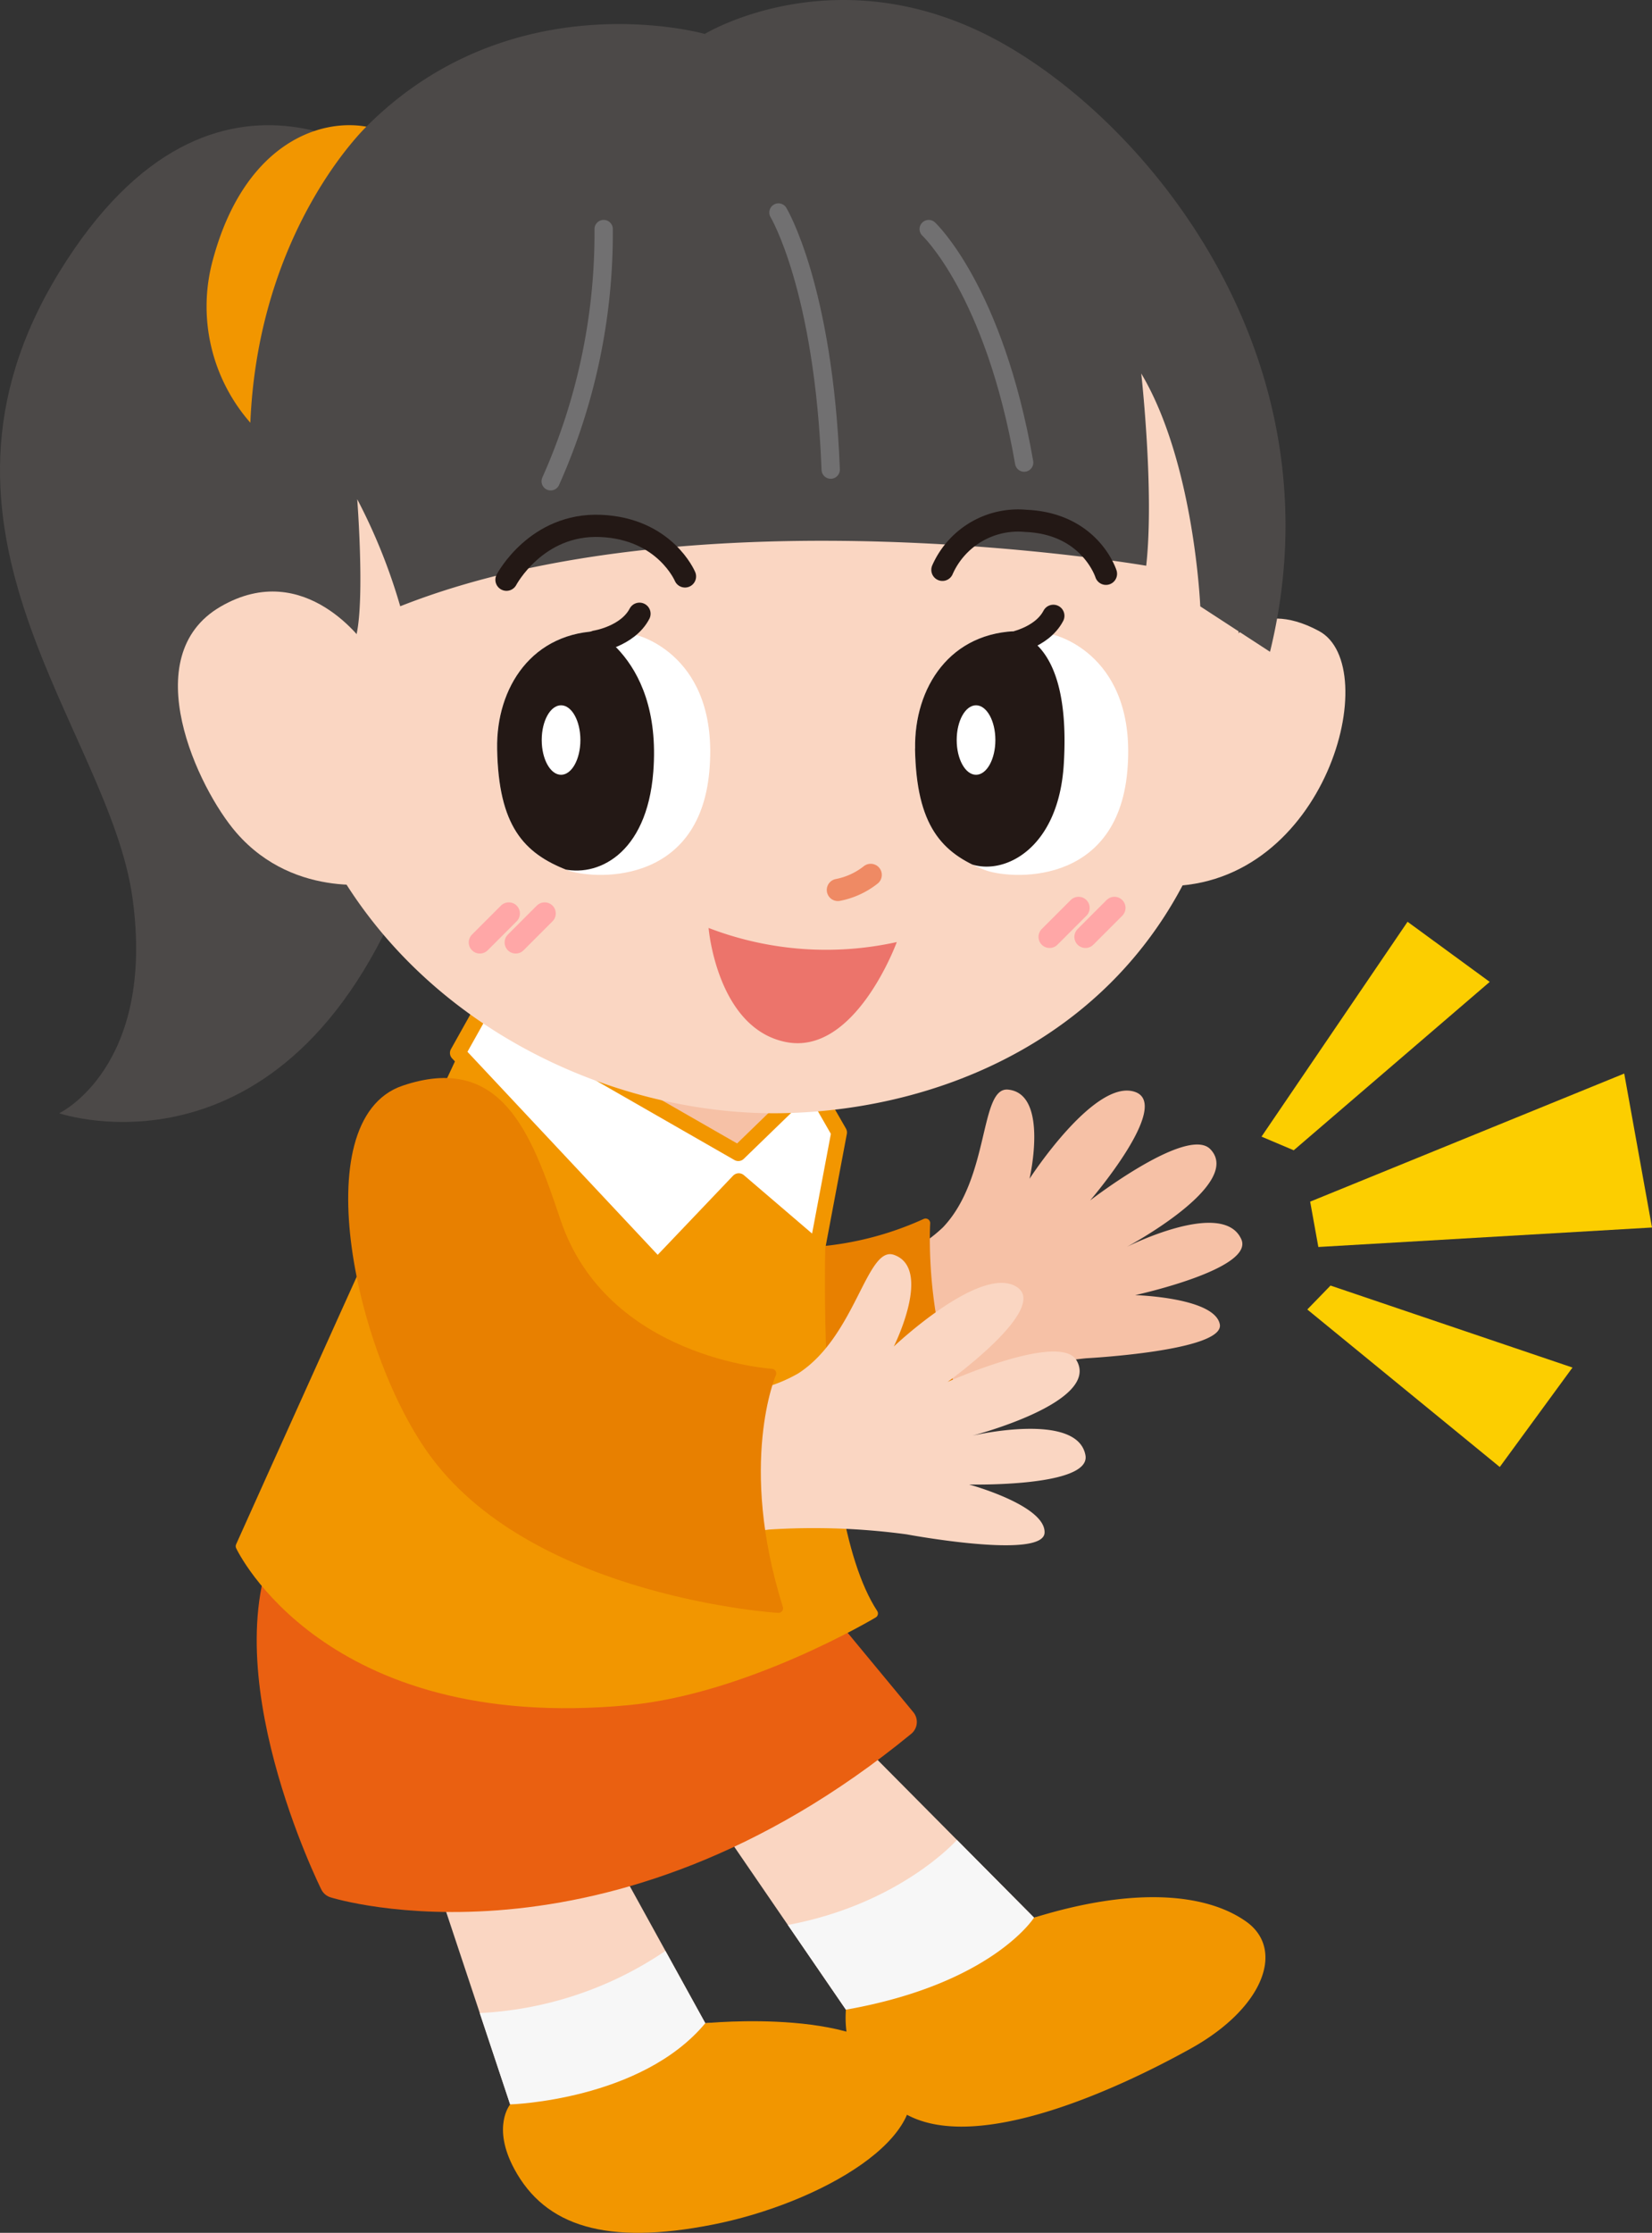 <svg id="グループ_229" data-name="グループ 229" xmlns="http://www.w3.org/2000/svg" xmlns:xlink="http://www.w3.org/1999/xlink" width="142.753" height="192.817" viewBox="0 0 142.753 192.817">
  <rect x="0" y="0" width="142.753" height="192.817" fill="#333333" stroke="none"/>
  <defs>
    <clipPath id="clip-path">
      <rect id="長方形_109" data-name="長方形 109" width="142.753" height="192.817" fill="none"/>
    </clipPath>
    <clipPath id="clip-path-2">
      <path id="パス_806" data-name="パス 806" d="M79.07,64.653c.116,6.667,2.305,9.013,6.013,10.47,2.041.8,11.423,1.57,12.325-8.518S91.1,54.836,91.1,54.836a13.308,13.308,0,0,0-2.923-.341c-6.089,0-9.192,4.9-9.1,10.158" fill="none"/>
    </clipPath>
    <clipPath id="clip-path-4">
      <path id="パス_809" data-name="パス 809" d="M42.958,64.653c.115,6.667,2.3,9.013,6.012,10.47,2.041.8,11.424,1.57,12.325-8.518s-6.313-11.769-6.313-11.769a13.321,13.321,0,0,0-2.923-.341c-6.089,0-9.192,4.9-9.1,10.158" fill="none"/>
    </clipPath>
  </defs>
  <path id="パス_788" data-name="パス 788" d="M55.981,93.868v6.782H68.363v-5.8" fill="#f6c1a6"/>
  <g id="グループ_220" data-name="グループ 220">
    <g id="グループ_219" data-name="グループ 219" clip-path="url(#clip-path)">
      <path id="パス_789" data-name="パス 789" d="M74.9,109.288a12.693,12.693,0,0,0,6.582-3.3c4.085-4.287,3.145-12.142,5.632-11.894,3.558.354,1.849,7.7,1.849,7.7S94.622,93.047,98.1,94.3c3.176,1.142-3.9,9.365-3.9,9.365s8.406-6.492,10.391-4.423c2.908,3.03-7.218,8.431-7.218,8.431s8.308-4.2,9.891-.656c1.153,2.58-9.176,4.824-9.176,4.824s6.842.191,7.316,2.507-11.554,2.946-11.554,2.946a60,60,0,0,0-11.669,2.4s-14.729,5.973-25.338-.55" fill="#f6c1a6"/>
      <path id="パス_790" data-name="パス 790" d="M65.225,107.968a27.965,27.965,0,0,0,14.756-2.342s-.65,10.73,4.048,17.691a28.623,28.623,0,0,1-18.8,1.874" fill="#e88000"/>
      <path id="パス_791" data-name="パス 791" d="M65.225,107.968a27.965,27.965,0,0,0,14.756-2.342s-.65,10.73,4.048,17.691a28.623,28.623,0,0,1-18.8,1.874" fill="none" stroke="#e88000" stroke-linecap="round" stroke-linejoin="round" stroke-width="0.798"/>
      <path id="パス_792" data-name="パス 792" d="M34.964,15.152S18.846,1.123,5.115,23.51s4.308,39.4,6.333,54.026-6.333,18.6-6.333,18.6,20.262,6.94,30.577-21.351" fill="#4c4948"/>
      <path id="パス_793" data-name="パス 793" d="M73.189,149.315,89.356,165.6s16.829-3.582,19.167,2.416S91.693,183.6,82.578,183.131s-9.481-9.584-9.481-9.584L59.339,153.483" fill="#fad6c2"/>
      <path id="パス_794" data-name="パス 794" d="M50.392,155.567l10.555,19.148s13.946-.935,16.54,4.675-10.5,11.958-20.312,12.64-13.323-3.29-13.09-10.3L35.692,156.5" fill="#fad6c2"/>
      <path id="パス_795" data-name="パス 795" d="M25.453,132.869c-5.9,10.836,3.5,29.71,3.5,29.71S52.1,169.856,77.9,148.7l-7.273-8.785" fill="#ea6011"/>
      <path id="パス_796" data-name="パス 796" d="M25.453,132.869c-5.9,10.836,3.5,29.71,3.5,29.71S52.1,169.856,77.9,148.7l-7.273-8.785" fill="none" stroke="#ea6011" stroke-linecap="round" stroke-linejoin="round" stroke-width="2.651"/>
      <path id="パス_797" data-name="パス 797" d="M71.1,102.074s-1.68,28,4.367,37.259c0,0-10.955,6.553-21.2,7.519-26.126,2.463-33.5-13.328-33.5-13.328S38.505,94.058,40.223,90.69,58.6,99.161,58.6,99.161l10.066.682" fill="#f29600"/>
      <path id="パス_798" data-name="パス 798" d="M71.1,102.074s-1.68,28,4.367,37.259c0,0-10.955,6.553-21.2,7.519-26.126,2.463-33.5-13.328-33.5-13.328S38.505,94.058,40.223,90.69,58.6,99.161,58.6,99.161l10.066.682" fill="none" stroke="#f29600" stroke-linecap="round" stroke-linejoin="round" stroke-width="0.798"/>
      <path id="パス_799" data-name="パス 799" d="M70.058,93.52,63.8,99.585,41.781,86.962,39.559,90.93l17.27,18.418,7.009-7.353,6.786,5.807,1.887-10.009Z" fill="#fff"/>
      <path id="パス_800" data-name="パス 800" d="M70.058,93.52,63.8,99.585,41.781,86.962,39.559,90.93l17.27,18.418,7.009-7.353,6.786,5.807,1.887-10.009Z" fill="none" stroke="#f29600" stroke-linecap="round" stroke-linejoin="round" stroke-width="1.357"/>
      <path id="パス_801" data-name="パス 801" d="M106.136,55.812s2.2-4.361,7.845-1.318.628,22.029-13.18,22.029" fill="#fad6c2"/>
      <path id="パス_802" data-name="パス 802" d="M80.91,12.542c14.524,5.145,24.722,18.246,25.988,38.045,2.126,33.269-20.468,45.22-39.34,45.543s-43.02-12.92-44.1-41.344C22.145,20.437,51.248,6.046,75.426,11.02a41.391,41.391,0,0,1,5.484,1.522" fill="#fad6c2"/>
      <path id="パス_803" data-name="パス 803" d="M30.814,54.754,28.156,70.247a38.891,38.891,0,0,1-8.712-33.6C28.121-6.394,60.9,2.931,60.9,2.931S72.621-4.208,86.737,3.8c13.018,7.382,29.127,27.539,23.008,52.486l-6.027-3.923s-.51-12.413-5.1-20.108c0,0,1.144,10.2.429,16.6,0,0-38.734-6.69-64.462,3.5a49.555,49.555,0,0,0-3.716-9.245s.648,8.4-.053,11.639" fill="#4c4948"/>
      <path id="パス_804" data-name="パス 804" d="M91.1,54.836s7.215,1.681,6.313,11.769-10.284,9.32-12.325,8.518c-3.708-1.457-5.9-3.8-6.013-10.471-.1-6.047,4.009-11.609,12.025-9.816" fill="#fff"/>
    </g>
  </g>
  <g id="グループ_222" data-name="グループ 222">
    <g id="グループ_221" data-name="グループ 221" clip-path="url(#clip-path-2)">
      <path id="パス_805" data-name="パス 805" d="M84.013,74.654c2.884.9,7.469-1.447,7.91-8.652.831-13.553-6.554-11.508-6.554-11.508a9.186,9.186,0,0,0-3.084-.572c-1.671,0-5.924,4.755-5.983,11.823s3.591,7.626,7.711,8.909" fill="#231815"/>
    </g>
  </g>
  <g id="グループ_224" data-name="グループ 224">
    <g id="グループ_223" data-name="グループ 223" clip-path="url(#clip-path)">
      <path id="パス_807" data-name="パス 807" d="M54.982,54.836s7.215,1.681,6.313,11.769-10.284,9.32-12.325,8.518c-3.708-1.457-5.9-3.8-6.013-10.471-.1-6.047,4.009-11.609,12.025-9.816" fill="#fff"/>
    </g>
  </g>
  <g id="グループ_226" data-name="グループ 226">
    <g id="グループ_225" data-name="グループ 225" clip-path="url(#clip-path-4)">
      <path id="パス_808" data-name="パス 808" d="M48.482,75c3.04.834,7.417-1.159,7.971-8.356.806-10.475-6.3-12.852-6.3-12.852s-2.313.129-3.984.129-5.924,4.755-5.982,11.823S44.321,73.859,48.482,75" fill="#231815"/>
    </g>
  </g>
  <g id="グループ_228" data-name="グループ 228">
    <g id="グループ_227" data-name="グループ 227" clip-path="url(#clip-path)">
      <path id="パス_810" data-name="パス 810" d="M46.811,63.906c0,1.655.748,3,1.671,3s1.671-1.341,1.671-3-.748-3-1.671-3-1.671,1.341-1.671,3" fill="#fff"/>
      <path id="パス_811" data-name="パス 811" d="M82.67,63.906c0,1.655.748,3,1.671,3s1.671-1.341,1.671-3-.748-3-1.671-3-1.671,1.341-1.671,3" fill="#fff"/>
      <path id="パス_812" data-name="パス 812" d="M113.921,107.684l-.707-3.916,27.139-11.061,2.4,13.294Z" fill="#fcce00"/>
      <path id="パス_813" data-name="パス 813" d="M111.794,99.333,128.73,84.791l-7.1-5.191-12.62,18.554Z" fill="#fcce00"/>
      <path id="パス_814" data-name="パス 814" d="M112.966,113.081l2.007-2.066,20.909,7.08-6.284,8.588Z" fill="#fcce00"/>
      <path id="パス_815" data-name="パス 815" d="M77.246,108.362c3.376,1.181-.012,7.916-.012,7.916s7.556-7.166,10.645-5.131c2.819,1.857-5.991,8.186-5.991,8.186s9.7-4.334,11.139-1.857c2.114,3.629-9,6.5-9,6.5s9.061-2.126,9.768,1.687c.515,2.779-10.053,2.532-10.053,2.532s6.606,1.794,6.522,4.157-11.923.147-11.923.147a60.051,60.051,0,0,0-11.9-.414s-15.72,2.344-24.5-6.491c-8.854-8.91-9.222-18.724-9.222-18.724s-3.3-14.624,5.833-12.237c5.751,1.5,8.941,25.406,23.252,25.629a12.691,12.691,0,0,0,7.174-1.662c4.979-3.206,5.911-11.062,8.27-10.237" fill="#fad6c2"/>
      <path id="パス_816" data-name="パス 816" d="M75.24,75.552a6.593,6.593,0,0,1-2.837,1.3" fill="none" stroke="#ef8a64" stroke-linecap="round" stroke-linejoin="round" stroke-width="1.918"/>
      <path id="パス_817" data-name="パス 817" d="M77.494,81.352a28.293,28.293,0,0,1-16.265-1.22s.724,8.691,6.709,9.858,9.556-8.638,9.556-8.638" fill="#ec746b"/>
      <path id="パス_818" data-name="パス 818" d="M31.608,55.737S26.43,48.1,19.056,52.387,17.117,68.094,20.417,71.9c5.169,5.957,12.76,4.306,12.76,4.306" fill="#fad6c2"/>
      <path id="パス_819" data-name="パス 819" d="M66.676,118.6s-3.357,7.744.592,20.284c0,0-20.635-1.284-29.6-13.167-6.56-8.7-10.863-28.839-2.752-31.584s10.593,3.728,13.131,11.305C52.164,117.721,66.676,118.6,66.676,118.6" fill="#e88000"/>
      <path id="パス_820" data-name="パス 820" d="M66.676,118.6s-3.357,7.744.592,20.284c0,0-20.635-1.284-29.6-13.167-6.56-8.7-10.863-28.839-2.752-31.584s10.593,3.728,13.131,11.305C52.164,117.721,66.676,118.6,66.676,118.6Z" fill="none" stroke="#e88000" stroke-linecap="round" stroke-linejoin="round" stroke-width="0.798"/>
      <path id="パス_821" data-name="パス 821" d="M95.569,49.55s-1.358-4.336-6.922-4.57a7.145,7.145,0,0,0-7.211,4.228" fill="none" stroke="#231815" stroke-linecap="round" stroke-linejoin="round" stroke-width="1.918"/>
      <path id="パス_822" data-name="パス 822" d="M59.192,49.777S57.464,45.65,51.9,45.416s-8.135,4.647-8.135,4.647" fill="none" stroke="#231815" stroke-linecap="round" stroke-linejoin="round" stroke-width="1.918"/>
      <path id="パス_823" data-name="パス 823" d="M89.356,165.6l-6.665-6.713s-4.884,5.53-14.611,7.344l5.017,7.316,10.132.29Z" fill="#f7f7f7"/>
      <path id="パス_824" data-name="パス 824" d="M89.356,165.6s-3.624,5.72-16.259,7.947a9.264,9.264,0,0,0,5.354,9.114c6.183,3.233,18.129-2.248,24.453-5.762s8.152-8.573,4.779-10.962-9.53-3.063-18.327-.337" fill="#f29600"/>
      <path id="パス_825" data-name="パス 825" d="M60.947,174.716,57.5,168.47a31.287,31.287,0,0,1-16.044,5.367l2.625,7.891h11.6Z" fill="#f7f7f7"/>
      <path id="パス_826" data-name="パス 826" d="M60.947,174.716s14.553-1.471,17.363,4.151-7.589,11.442-16.724,13.24-14.46.181-17.146-4.808c-1.967-3.655-.355-5.571-.355-5.571s11.3-.341,16.862-7.012" fill="#f29600"/>
      <path id="パス_827" data-name="パス 827" d="M51.478,55.4s2.752-.429,3.782-2.4" fill="none" stroke="#231815" stroke-linecap="round" stroke-linejoin="round" stroke-width="1.918"/>
      <path id="パス_828" data-name="パス 828" d="M87.24,55.579s2.752-.429,3.782-2.4" fill="none" stroke="#231815" stroke-linecap="round" stroke-linejoin="round" stroke-width="1.918"/>
      <line id="線_135" data-name="線 135" y1="2.503" x2="2.503" transform="translate(41.464 78.881)" fill="none" stroke="#ffa7a7" stroke-linecap="round" stroke-linejoin="round" stroke-width="1.918"/>
      <line id="線_136" data-name="線 136" y1="2.503" x2="2.503" transform="translate(44.563 78.881)" fill="none" stroke="#ffa7a7" stroke-linecap="round" stroke-linejoin="round" stroke-width="1.918"/>
      <line id="線_137" data-name="線 137" y1="2.503" x2="2.503" transform="translate(90.698 78.401)" fill="none" stroke="#ffa7a7" stroke-linecap="round" stroke-linejoin="round" stroke-width="1.918"/>
      <line id="線_138" data-name="線 138" y1="2.503" x2="2.503" transform="translate(93.797 78.401)" fill="none" stroke="#ffa7a7" stroke-linecap="round" stroke-linejoin="round" stroke-width="1.918"/>
      <path id="パス_829" data-name="パス 829" d="M67.269,18.352s3.91,6.472,4.514,22.2" fill="none" stroke="#717071" stroke-linecap="round" stroke-linejoin="round" stroke-width="1.583"/>
      <path id="パス_830" data-name="パス 830" d="M80.252,19.782S85.91,25.057,88.5,39.946" fill="none" stroke="#717071" stroke-linecap="round" stroke-linejoin="round" stroke-width="1.583"/>
      <path id="パス_831" data-name="パス 831" d="M52.164,19.782A52.466,52.466,0,0,1,47.586,41.56" fill="none" stroke="#717071" stroke-linecap="round" stroke-linejoin="round" stroke-width="1.583"/>
      <path id="パス_832" data-name="パス 832" d="M31.665,10.939s-9.339,8.843-10.032,25.566A15.216,15.216,0,0,1,18.407,22.39c2.621-9.679,8.9-12.215,13.258-11.451" fill="#f29600"/>
    </g>
  </g>
</svg>
